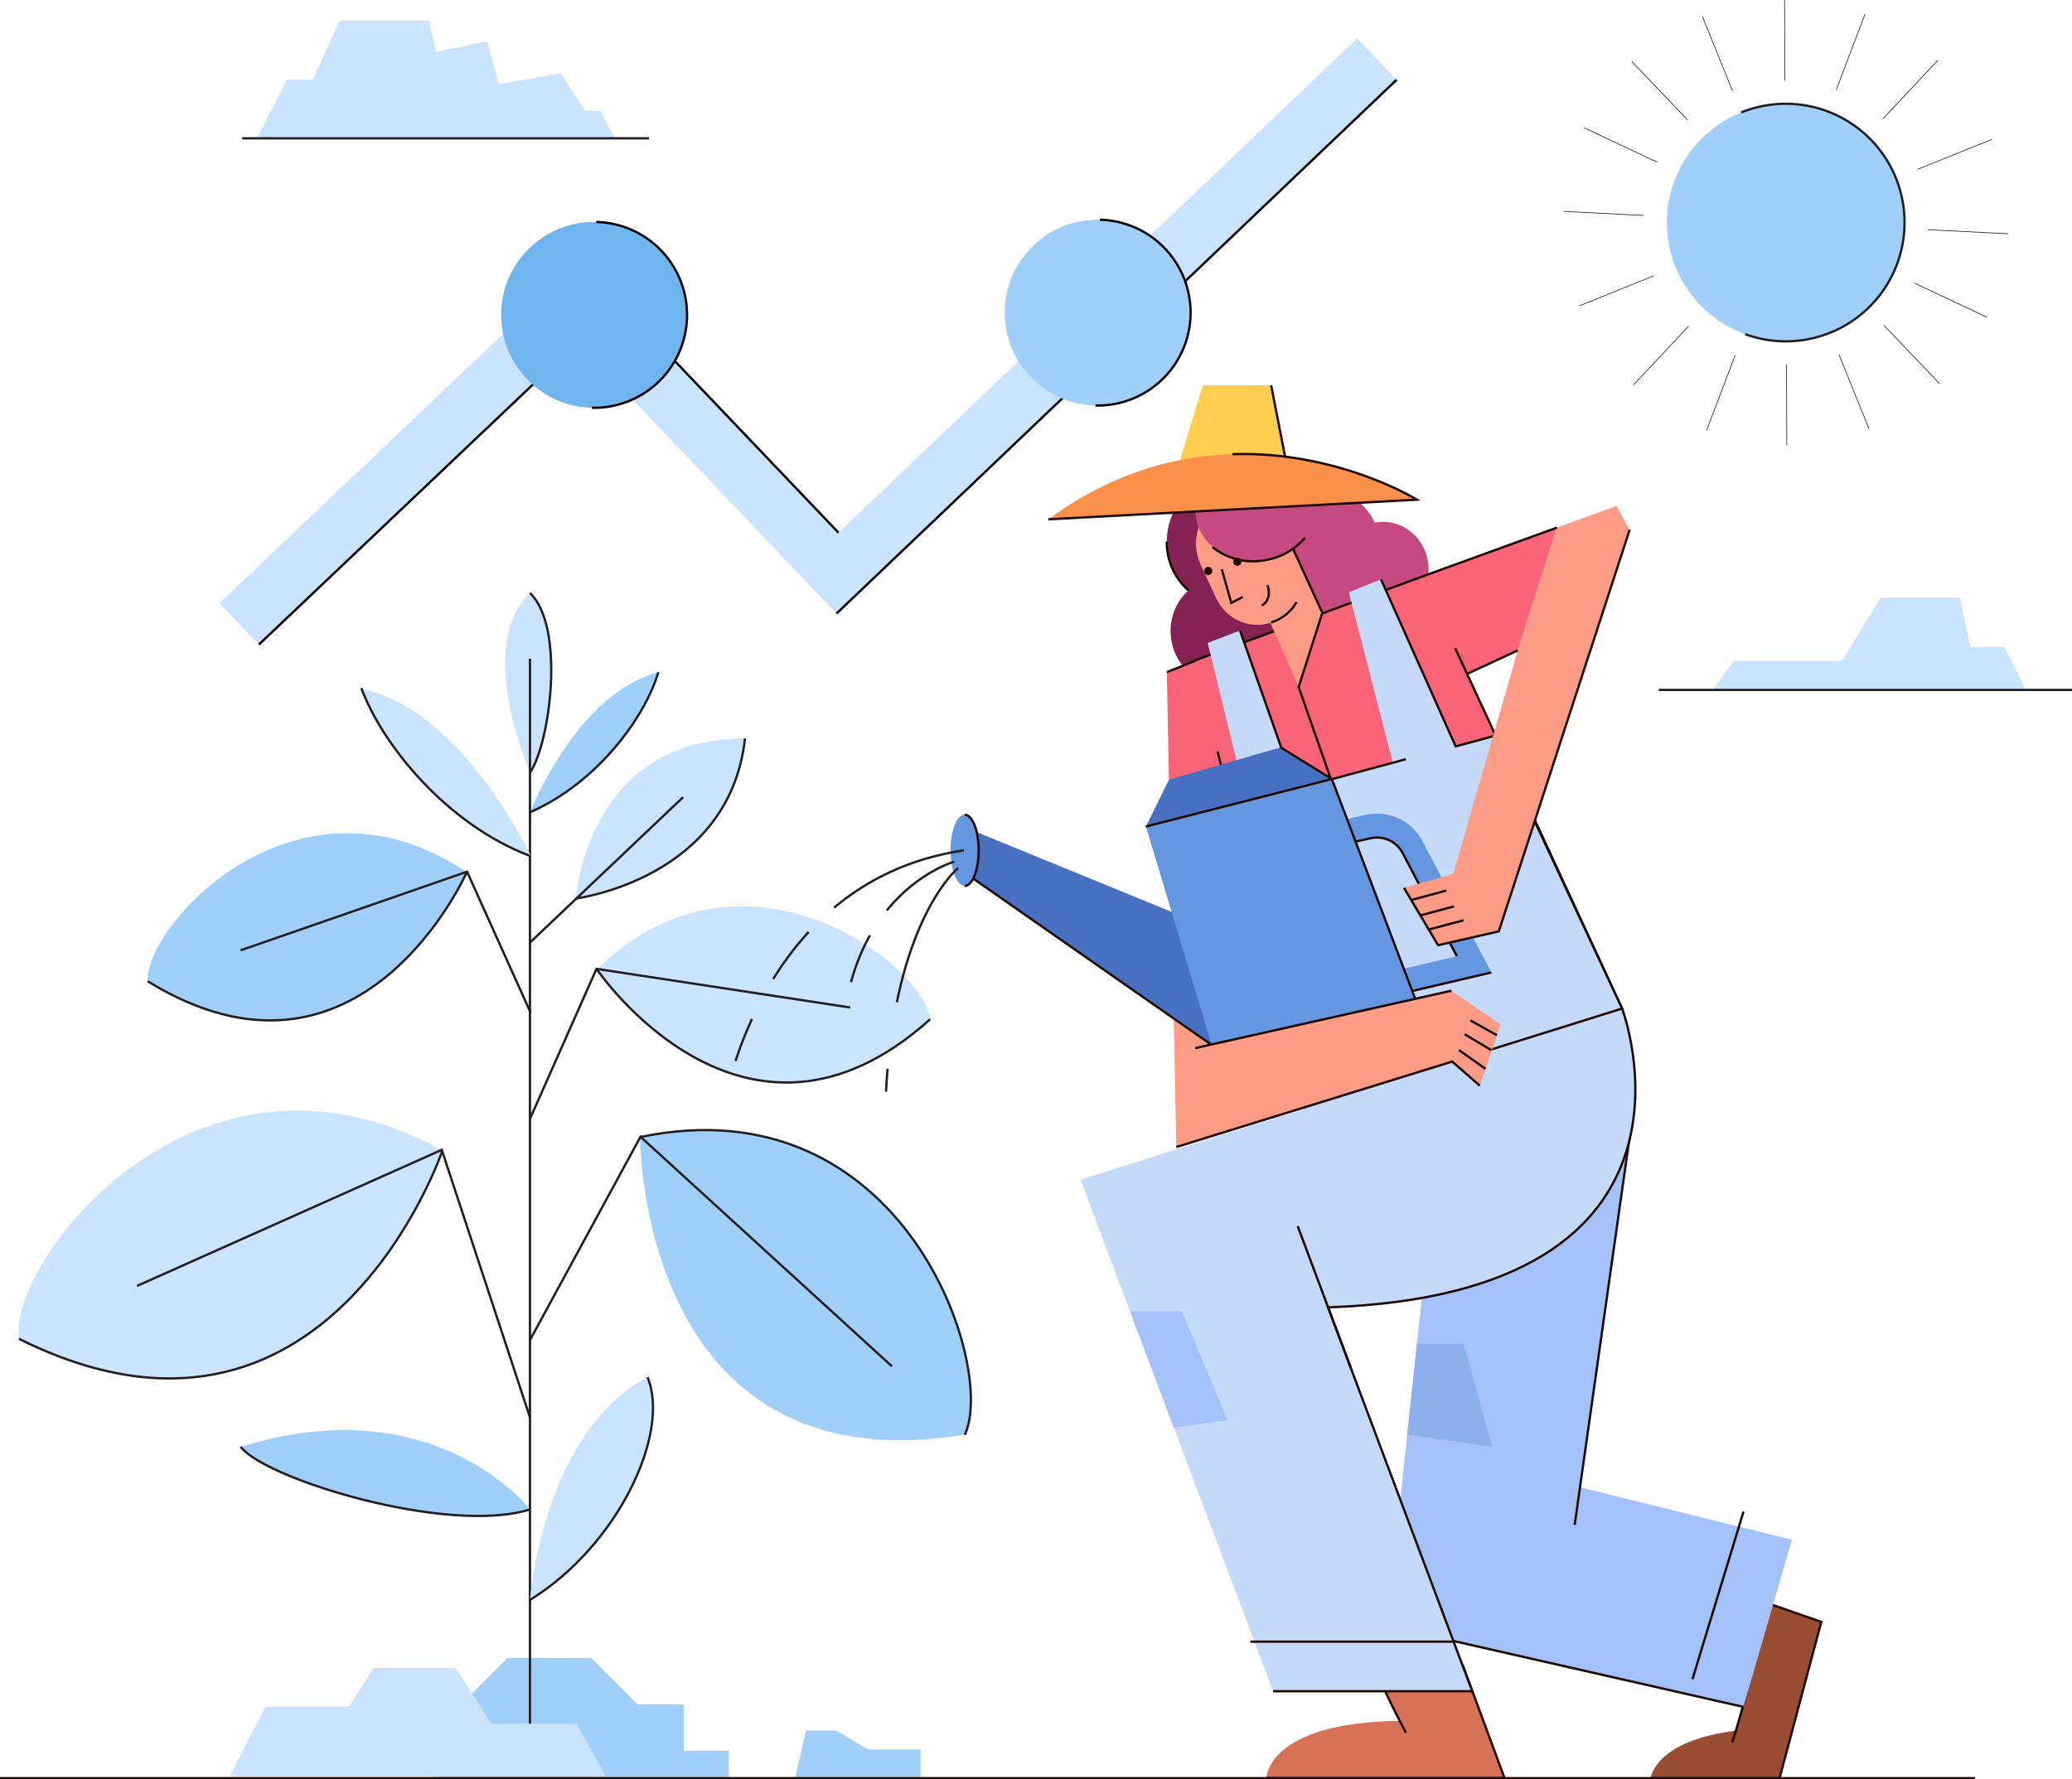 <svg viewBox="0 0 897.52 770.93" xmlns="http://www.w3.org/2000/svg"><ellipse cx="599.1" cy="246.66" fill="#c64a82" rx="19.72" ry="20.57"/><path d="m543.91 255.61a27.73 27.73 0 0 0 9.17-21c0-14.68-10.67-26.58-23.83-26.58s-23.83 11.9-23.83 26.58a27.66 27.66 0 0 0 9.39 21.13 23.72 23.72 0 0 0 -7.74 17.66c0 12.9 10 23.36 22.39 23.36s22.39-10.46 22.39-23.36a23.73 23.73 0 0 0 -7.94-17.79z" fill="#842353"/><path d="m505.42 234.66a27.66 27.66 0 0 0 9.39 21.13" fill="none" stroke="#1e0b04" stroke-miterlimit="10"/><path d="m572.8 265.52 16.44 47.15 68.2-30.86 16.98-53.22z" fill="#f96479"/><ellipse cx="572.39" cy="238.51" fill="#c64a82" rx="25.88" ry="27"/><path d="m507.27 384.03 1.44 71.8 48.01-10.64-14.62-70.11z" fill="#fc9c86"/><path d="m556.72 445.19-14.62-70.11-34.83 8.95" fill="none" stroke="#1e0b04" stroke-miterlimit="10"/><path d="m523.14 284.1-17.72 7.14 1.85 92.79 34.83-8.95z" fill="#f96479"/><path d="m507.27 384.03 34.83-8.95-18.96-90.98-17.72 7.14" fill="none" stroke="#1e0b04" stroke-miterlimit="10"/><path d="m615.95 249.84-98.2 36.25 47.66 194.6 137.23-43.72z" fill="#f96479"/><path d="m527.42 325.58 37.99 155.11 137.23-43.72-72.31-156.11" fill="none" stroke="#1e0b04" stroke-miterlimit="10"/><path d="m615.95 249.84-98.2 36.25" fill="none" stroke="#1e0b04" stroke-miterlimit="10"/><path d="m546.51 208.08 26.29 57.44-10.27 32.14-18.9-42.86z" fill="#fc9c86"/><path d="m554.23 268.15-1.09.55c-9.89 4.93-21.73.57-26.46-9.74l-6.68-14.5c-4.73-10.31-.55-22.67 9.33-27.6l17.17-8.57 16.08 35.07c4.28 9.26.53 20.36-8.35 24.79z" fill="#fc9c86"/><g fill="none" stroke="#1e0b04" stroke-miterlimit="10"><path d="m546.51 208.08 26.29 57.44-10.27 32.14 14.03 40.14"/><path d="m529.94 216.57 16.59-8.28"/><path d="m561.63 260.82a18.62 18.62 0 0 1 -7.92 7.59 20.22 20.22 0 0 1 -3.13 1.25"/></g><ellipse cx="544.16" cy="220.38" fill="#c64a82" rx="26.45" ry="22.69" transform="matrix(.985 -.172 .172 .985 -29.74 96.63)"/><path d="m510.35 201.97 10.68-35.04h29.59l7.6 39.01z" fill="#ffcd50"/><path d="m550.62 166.93 7.6 39.01-47.87-3.97" fill="none" stroke="#1e0b04" stroke-miterlimit="10"/><path d="m766.73 695 22.19 7.71-18.08 67.72h-55.84s1.65-16.28 37-20.57c4.87-14.57 14.73-54.86 14.73-54.86z" fill="#994d33"/><path d="m750.3 755c4.93-14.57 16.43-60 16.43-60l22.19 7.71-18.08 67.72h-55.84" fill="none" stroke="#1e0b04" stroke-miterlimit="10"/><path d="m565.29 233a28.87 28.87 0 0 1 -18.2 9.85 27.76 27.76 0 0 1 -21.9-5.85" fill="none" stroke="#1e0b04" stroke-miterlimit="10"/><path d="m454.09 225 159.66-8.51s-80.24-49.81-159.66 8.51z" fill="#f9914b"/><path d="m647.47 318.79-16.92 4.59-32.36-72.37-13.92 5.58 19.13 74.16-42.1 11.06-24.18-68.64-13.98 5.39 16.97 69.37-6.77 1.84 32.07 130.92 137.23-43.72z" fill="#c5d9f9"/><path d="m708.37 475.17-23.81 169.25 91.62 22.72-20.95 72.43-154.49-35.14 19.73-185.17z" fill="#a5c1f9"/><g fill="none" stroke="#1e0b04" stroke-miterlimit="10"><path d="m708.37 475.17-26.28 185.54"/><path d="m755.23 739.57-154.49-35.14"/><path d="m608.96 328.95-47.66 12.86-24.18-68.64"/></g><path d="m633.61 721.57 18.08 48.86h-103.13s0-24 57.6-24.86c-10-18.86-11-24-11-24z" fill="#d87256"/><path d="m609 750.72c-10.06-18.86-13.77-29.15-13.77-29.15h38.42l18.08 48.86h-103.17" fill="none" stroke="#1e0b04" stroke-miterlimit="10"/><path d="m579.19 437-23.43-75.83 36.06-8.17a22.33 22.33 0 0 1 24.48 11.69l29.7 56.64zm-10.7-68.16 17.32 56.07 45.26-10.58-23.42-44.61a12.57 12.57 0 0 0 -13.76-6.57z" fill="#6597e0"/><path d="m646 421.33-66.81 15.67-23.43-75.83m75.31 53.16-23.42-44.61a12.57 12.57 0 0 0 -13.76-6.57l-25.4 5.69 17.32 56.07" fill="none" stroke="#1e0b04" stroke-miterlimit="10"/><path d="m702.64 437s46.84 123.44-127.37 129.44l62.45 166.31h-86.28l-83.44-221.63z" fill="#c5d9f9"/><g fill="none" stroke="#1e0b04" stroke-miterlimit="10"><path d="m702.64 437s46.84 123.44-127.37 129.44l62.45 166.31h-86.28"/><path d="m454.09 225 159.66-8.51s-34.14-21.17-79.92-19.72"/><path d="m533.34 349.77 95.34 110.34 73.96-23.14-55.17-118.18-16.92 4.59-32.36-72.37"/></g><path d="m700.17 219.23-25.75 9.36-16.98 53.22-27.94 96.86-21.36 6 14.79 24.86 26.3-6 56.69-174.02z" fill="#fc9c86"/><g fill="none" stroke="#1e0b04" stroke-miterlimit="10"><path d="m674.42 228.59-58.47 21.24"/><path d="m635.26 292.09 22.18-10.29"/><path d="m608.14 384.67 14.79 24.86 26.3-6 56.69-174.02"/><path d="m585.11 592.63-22.99-61.37"/><path d="m541.61 711.28h88.3"/><path d="m733.12 727.54 22.11-72.6"/></g><path d="m489.49 568.13 19.02 50.52 23.21-3.38-19.72-47.14z" fill="#a5c1f9"/><path d="m609.57 621.58 36.78 5.27-12.33-44.58h-20.27z" fill="#8cb0ea"/><path d="m507.5 395.09-92.47-37.85v18.86l114.22 79.73 17.26-50.58z" fill="#4870c1"/><path d="m415.03 357.24v18.86l114.22 79.73 17.26-50.58" fill="none" stroke="#1e0b04" stroke-miterlimit="10"/><path d="m496.38 358.1 9.97-20.3 48.38-13.99 22.18 13.72-34.51 24.86z" fill="#4870c1"/><path d="m554.73 323.81 22.18 13.72-34.51 24.86-46.02-4.29" fill="none" stroke="#1e0b04" stroke-miterlimit="10"/><path d="m576.91 337.53-80.53 20.57 34.52 114.87 89.57-20.57z" fill="#6597e0"/><path d="m530.9 472.97 89.57-20.57-43.56-114.87-80.53 20.57" fill="none" stroke="#1e0b04" stroke-miterlimit="10"/><path d="m508.71 455.83 119.97-26.58 21.37 14.57-9.04 26.58-11.97-10.45-119.51 37.02z" fill="#fc9c86"/><path d="m641.01 470.4-11.97-10.45-119.51 37.02" fill="none" stroke="#1e0b04" stroke-miterlimit="10"/><path d="m517.75 454.11 110.93-24.86" fill="none" stroke="#1e0b04" stroke-miterlimit="10"/><ellipse cx="417.84" cy="368.39" fill="#6597e0" rx="6.09" ry="15.43"/><g stroke="#1e0b04" stroke-miterlimit="10"><g fill="none"><path d="m417.84 353c3.36 0 6.09 6.9 6.09 15.43s-2.73 15.43-6.09 15.43"/><path d="m619.06 402.7 14.87-3.97"/><path d="m614.95 396.7 14.87-3.97"/><path d="m611.67 389.84 14.86-3.97"/><path d="m643.49 463.11-11.52-8.14"/><path d="m645.94 454.97-11.51-6.86"/><path d="m648.42 448.54-11.52-6.43"/></g><ellipse cx="535.95" cy="243.38" fill="#1e0b04" rx="1.23" ry="1.29"/><ellipse cx="523.37" cy="247.37" fill="#1e0b04" rx="1.23" ry="1.29"/><g fill="none"><path d="m529.25 246.66 4.11 14.57 4.93-2.57"/><path d="m549 253.52s2.51 5.81-2.44 8.9"/></g></g><path d="m229.56 334.77s-24.13-55 0-77.84c15.44 14.75 8.71 65.2 0 77.84z" fill="#cae3ff"/><path d="m229.56 256.93c15.41 14.75 8.71 65.2 0 77.84" fill="none" stroke="#231f20" stroke-miterlimit="10"/><path d="m191.69 746.48 28.15-28.15h36.19l20.1 20.11h20.11v20.1h19.43v11.39h-128.22z" fill="#a0cff9"/><path d="m229.56 758.54v-473.12" fill="none" stroke="#231f20" stroke-miterlimit="10"/><path d="m277.26 492.6s-.65 152.28 140.63 129c14.01-28.92-26.13-152.77-140.63-129z" fill="#a0cff9"/><path d="m417.89 621.65c14-29-26.13-152.82-140.63-129" fill="none" stroke="#231f20" stroke-miterlimit="10"/><path d="m229.56 580.62 47.88-88.1 108.93 99.49" fill="none" stroke="#231f20" stroke-miterlimit="10"/><path d="m258.55 420s63.83 94.07 144.39 21.59c-2.89-24.2-81.12-83.5-144.39-21.59z" fill="#cae3ff"/><path d="m258.55 420s63.83 94.07 144.39 21.59" fill="none" stroke="#231f20" stroke-miterlimit="10"/><path d="m229.56 484.79 28.82-65.01 109.9 16.75" fill="none" stroke="#231f20" stroke-miterlimit="10"/><path d="m202.17 377.89s-45.81 104.04-138.17 47.29c-1.48-24.31 64.76-96.75 138.17-47.29z" fill="#a0cff9"/><path d="m202.17 377.89s-45.81 104.04-138.17 47.29" fill="none" stroke="#231f20" stroke-miterlimit="10"/><path d="m229.83 438.73-27.52-61.05-98.07 34.06" fill="none" stroke="#231f20" stroke-miterlimit="10"/><path d="m191.65 498.48s-50.07 148.08-183.43 81.59c-5.03-33.07 76.87-140.38 183.43-81.59z" fill="#cae3ff"/><path d="m191.65 498.48s-50.07 148.08-183.43 81.59" fill="none" stroke="#231f20" stroke-miterlimit="10"/><path d="m229.56 614.12-38.2-115.93-132.02 58.97" fill="none" stroke="#231f20" stroke-miterlimit="10"/><path d="m229.56 693.2s5.36-72.37 50.93-96.5c10.05 24.13-12.73 73.04-50.93 96.5z" fill="#cae3ff"/><path d="m280.49 596.7c10.05 24.13-12.73 73-50.93 96.5" fill="none" stroke="#231f20" stroke-miterlimit="10"/><path d="m229.56 654s-40.88-53.29-125.32-27.15c10.76 14.08 89.76 38.23 125.32 27.15z" fill="#a0cff9"/><path d="m104.24 626.86c10.76 14.07 89.76 38.22 125.32 27.14" fill="none" stroke="#231f20" stroke-miterlimit="10"/><path d="m249.44 389.29s4.49-69.36 73.27-69.36c-6.71 60.98-73.27 69.36-73.27 69.36z" fill="#cae3ff"/><path d="m322.71 319.93c-6.7 61-73.27 69.36-73.27 69.36" fill="none" stroke="#231f20" stroke-miterlimit="10"/><path d="m229.56 408.39 66.34-63" fill="#cae3ff" stroke="#231f20" stroke-miterlimit="10"/><path d="m229.81 370.57s-29.82-63.7-73.55-72.19c9.11 24.24 37.07 58.62 73.55 72.19z" fill="#cae3ff"/><path d="m156.52 298.12c8.94 24.3 36.65 58.85 73 72.71" fill="none" stroke="#231f20" stroke-miterlimit="10"/><path d="m229.57 351.94s20-51.44 55.6-60.67c-5.77 19.44-26.39 47.89-55.6 60.67z" fill="#a0cff9"/><path d="m285.17 291.27c-5.77 19.44-26.39 47.89-55.6 60.67" fill="none" stroke="#231f20" stroke-miterlimit="10"/><path d="m133.06 769.6h129.34l-12.74-22.79h-36.85l-15.42-24.12h-35.52l-10.72 16.75h-36.19l-15.41 30.16z" fill="#cae3ff"/><path d="m344.49 769.93h54.28v-11.94h-22.78l-13.74-8.16h-13.07z" fill="#a0cff9"/><g fill="none" stroke-miterlimit="10"><path d="m855.48 770.43h-855.48" stroke="#1e0b04"/><g stroke="#231f20"><path d="m384.46 463.07c-.26 3.19-.49 6.49-.66 9.9"/><path d="m415 376.1s-17.54 14.24-26.52 58.16"/><path d="m361.28 393.27c14.34-12 32.72-21.34 56.22-24.84"/><path d="m334.92 424.2a134.26 134.26 0 0 1 15.37-20.42"/><path d="m318.61 459.68a177.27 177.27 0 0 1 7.12-18.19"/><path d="m376.84 405.25a89.82 89.82 0 0 0 -8.22 20.29"/><path d="m413.38 373.33s-15.65 4.35-29.25 21.14"/></g></g><path d="m112.12 279.29-17.06-17.98 156.04-148.11 112.1 117.59 224.68-214.18 17.09 17.94-242.6 231.27-112.14-117.63z" fill="#cae3ff"/><g fill="none" stroke="#000" stroke-miterlimit="10"><path d="m250.23 148.19-138.11 131.1"/><path d="m604.97 34.55-242.6 231.27"/><path d="m251.1 113.2 112.1 117.59"/></g><circle cx="257.34" cy="136.43" fill="#6eb6ed" r="40.26"/><path d="m258.31 96.18a40.26 40.26 0 0 1 -1.93 80.5" fill="none" stroke="#000" stroke-miterlimit="10"/><circle cx="475.46" cy="135.45" fill="#a0cff9" r="40.26"/><path d="m476.42 95.2a40.26 40.26 0 1 1 -1.92 80.5" fill="none" stroke="#000" stroke-miterlimit="10"/><circle cx="773.5" cy="96.43" fill="#a0cff9" r="51.46"/><path d="m754.23 48.72a51.46 51.46 0 1 1 1.77 96.09" fill="none" stroke="#231f20" stroke-miterlimit="10"/><g fill="#231f20"><path d="m750.47 39-12.93-32-.28.11 12.94 32.01.13-.06z"/><path d="m796.53 153.86 12.93 32 .28-.11-12.94-32-.13.06z"/><path d="m716.07 119.46-32.07 12.94.12.28 32-12.94a.78.78 0 0 1 0-.14z"/><path d="m830.93 73.41 32.07-12.94-.12-.28-32 12.94a.78.78 0 0 1 0 .14z"/><path d="m739.06 186.51.28.11 12.3-32.33-.28-.11z"/><path d="m807.94 6.36-.28-.11-12.3 32.33.28.11z"/><path d="m773.83 192.87h.3l-.13-34.56h-.3z"/><path d="m773.17 0h-.3l.13 34.56h.3z"/><path d="m707 26.6-.22.21 23.87 25 .22-.21z"/><path d="m840 166.27.22-.21-23.87-25-.22.21z"/><path d="m686.3 55.25-.13.28 31.3 14.72c0-.09.09-.18.13-.27z"/><path d="m860.7 137.61.13-.27-31.3-14.72c0 .09-.09.18-.13.27z"/><path d="m869.81 101.43v-.31l-34.51-1.73v.3z"/><path d="m677.19 91.44v.3l34.52 1.74c0-.1 0-.2 0-.3z"/><path d="m839.56 26.18-.22-.21-23.64 25.22.22.21z"/><path d="m707.44 166.69.22.2 23.64-25.22-.22-.2z"/><path d="m796.41 153.58.14-.05z"/><path d="m750.45 39.34-.12-.28-.13.06.11.28z"/><path d="m716.41 119.49-.06-.14-.28.11.06.14a.78.78 0 0 0 0 .14l.28-.11a1.21 1.21 0 0 1 0-.14z"/><path d="m751.47 153.9-.11.28.28.11.11-.29z"/><path d="m731.08 51.81-.21-.22-.22.21.21.22z"/><path d="m717.88 70.11-.28-.11c0 .09-.08.18-.13.27l.28.13c.04-.11.08-.2.13-.29z"/><path d="m712 93.19h-.3v.3h.3c0-.1 0-.2 0-.3z"/><path d="m731.29 141.25-.21.22.22.2.21-.22a2.09 2.09 0 0 1 -.22-.2z"/><path d="m794.86 177.62-.93.22z"/><path d="m796.53 153.86.14-.05z"/><path d="m750.45 39.34.14-.06-.12-.28-.14.06z"/><path d="m796.55 153.53-.14.05.12.28.14-.05.13-.06-.11-.28z"/><path d="m830.59 73.38.06.14.28-.11-.06-.14a.78.78 0 0 0 0-.14l-.28.11a.78.78 0 0 1 0 .14z"/><path d="m795.53 39 .11-.28-.28-.11-.11.28z"/><path d="m773.66 158.31h.3v-.31h-.3z"/><path d="m773.34 34.86v-.3h-.34v.3z"/><path d="m815.92 141.06.21.22.22-.21-.21-.22z"/><path d="m829.12 122.76.28.13c0-.09.08-.18.13-.27l-.28-.13c-.04.09-.08.18-.13.27z"/><path d="m835 99.68h.3c0-.1 0-.2 0-.3h-.3z"/><path d="m815.71 51.62.21-.22-.22-.21-.21.22z"/></g><path d="m111.37 59.93h154.98l-6.29-11.92h-6.62l-10.6-16.22-26.82 4.63-4.97-18.54-22.19 4.63-2.98-13.58h-38.75l-11.59 25.5h-11.26z" fill="#cae3ff"/><path d="m104.91 59.93h176.18" fill="none" stroke="#231f20" stroke-miterlimit="10"/><path d="m741.9 298.93h135.62l-9.14-18.66h-14.86l-4.57-21.34h-34.28l-16.77 27.43h-46.85z" fill="#cae3ff"/><path d="m718.48 298.93h179.04" fill="none" stroke="#231f20" stroke-miterlimit="10"/></svg>